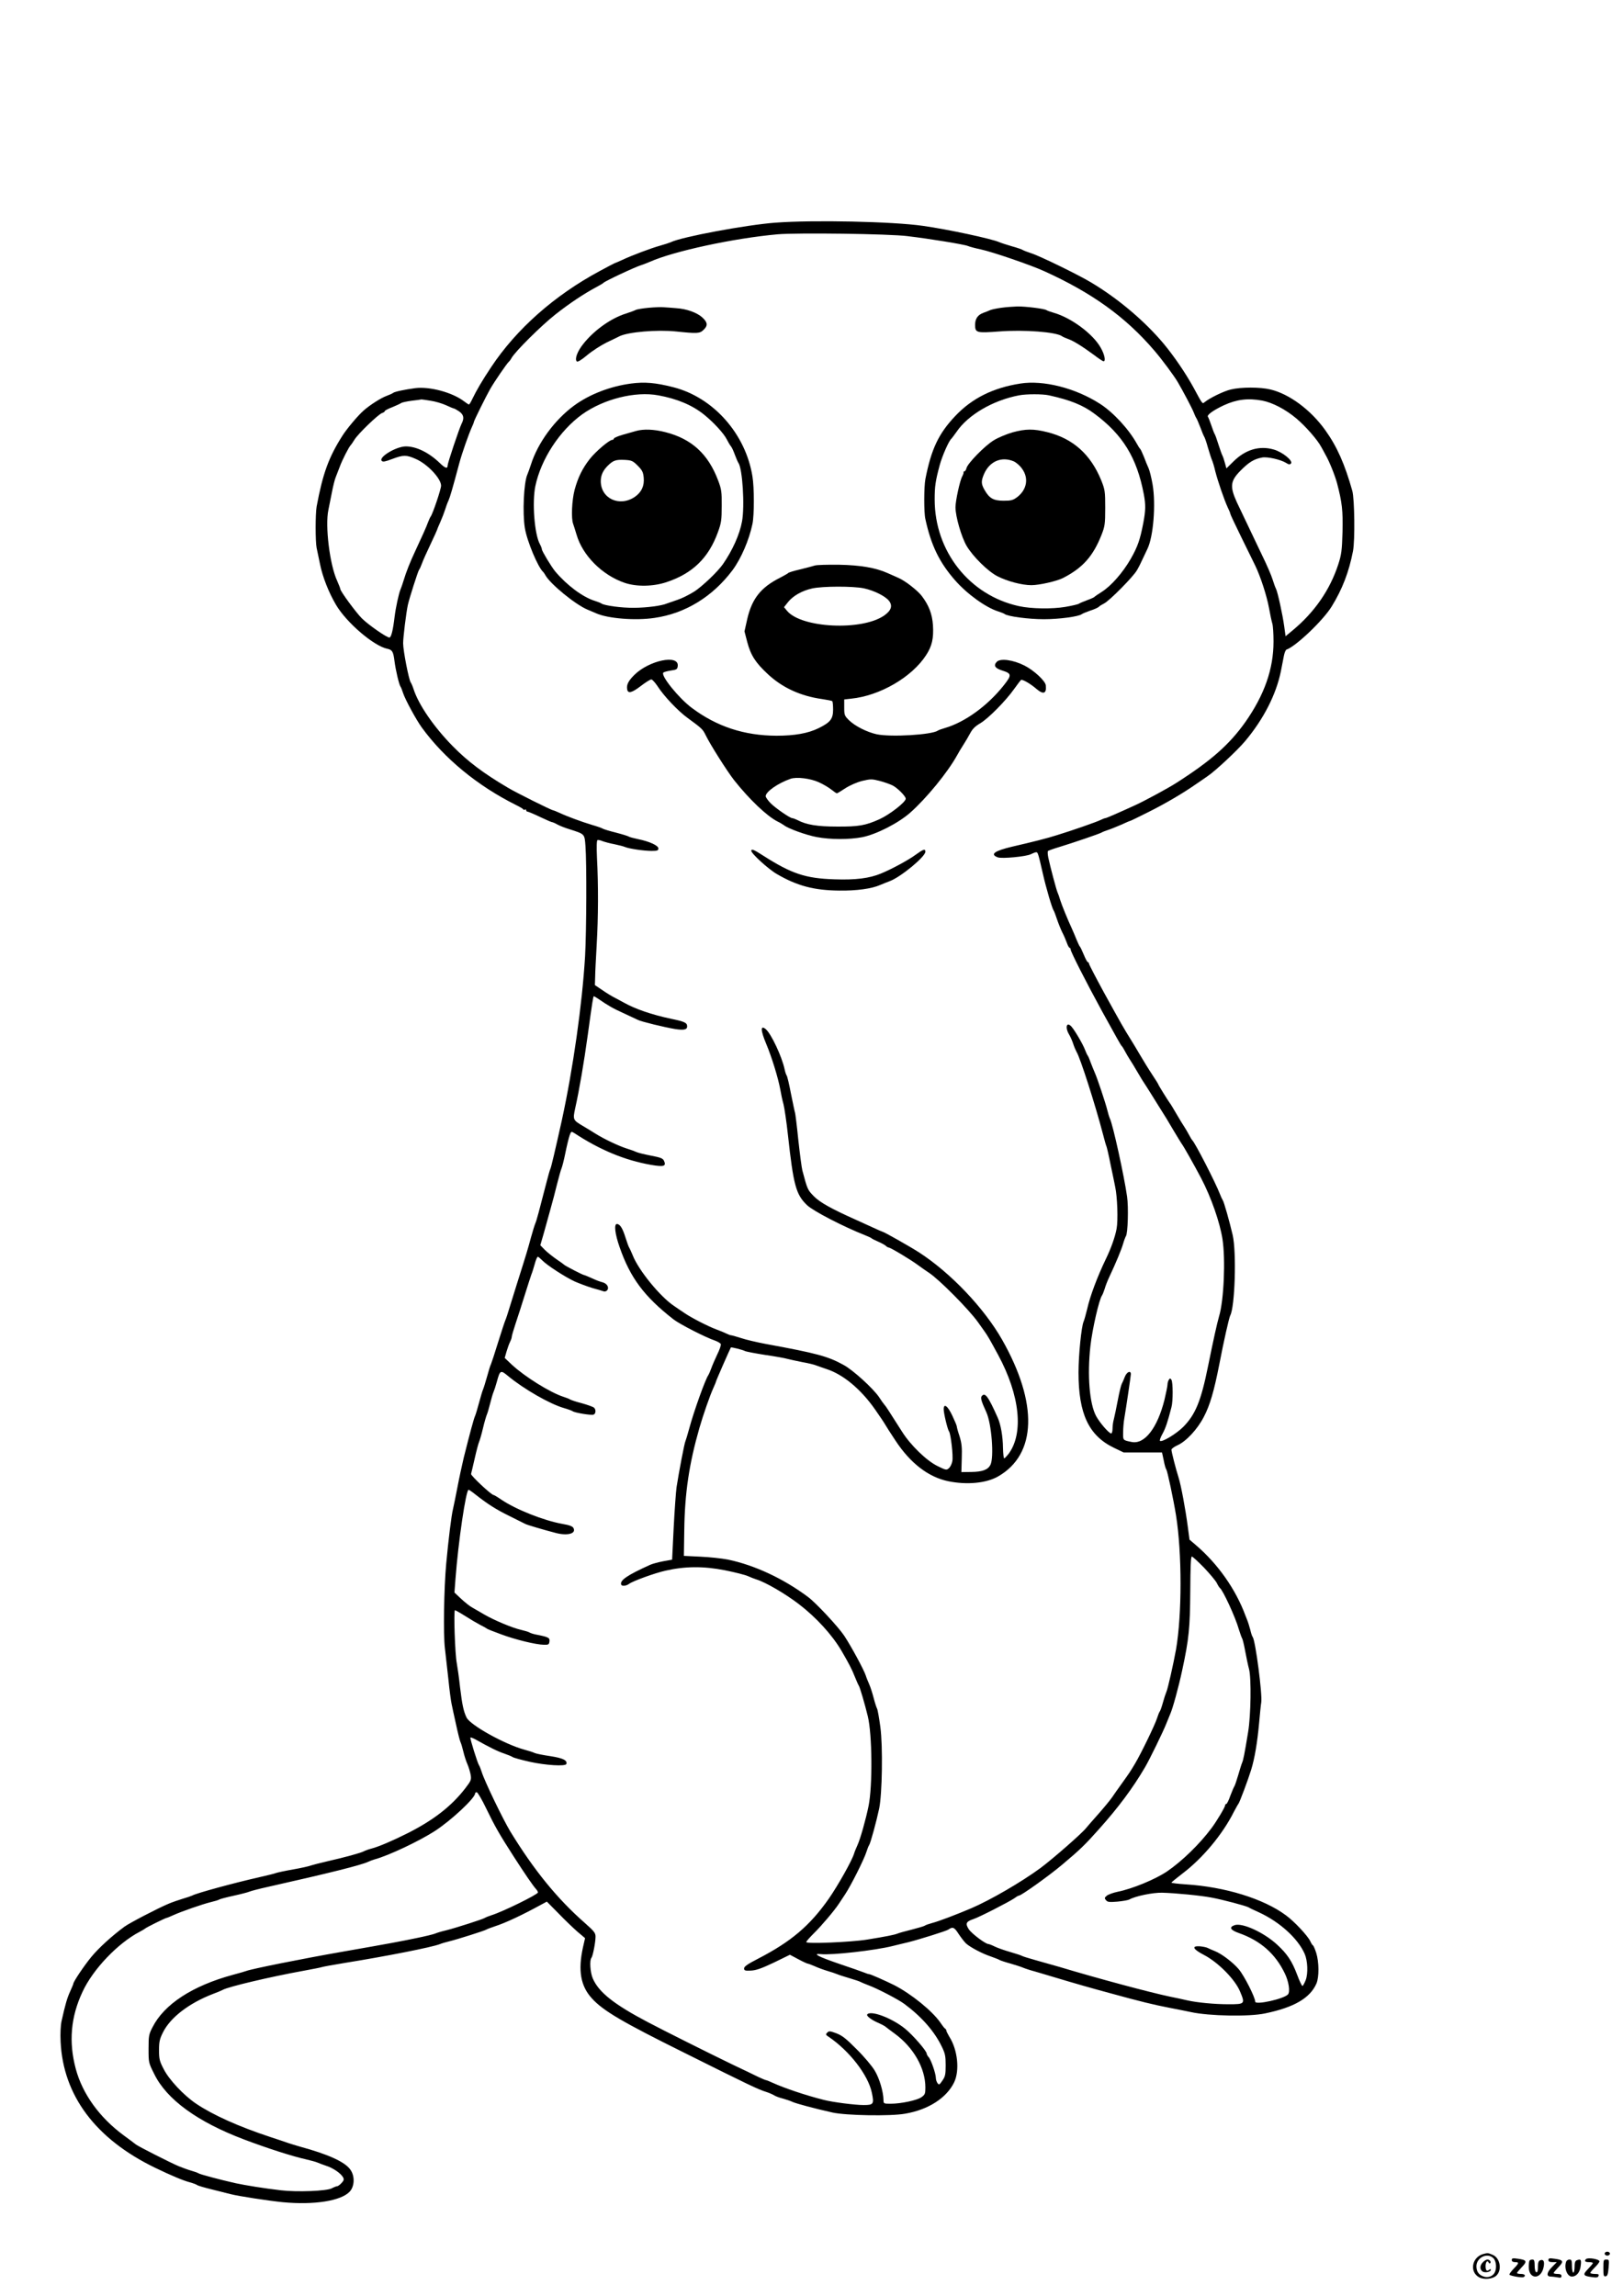 <?xml version="1.0" standalone="no"?>
<!DOCTYPE svg PUBLIC "-//W3C//DTD SVG 20010904//EN"
 "http://www.w3.org/TR/2001/REC-SVG-20010904/DTD/svg10.dtd">
<svg version="1.0" xmlns="http://www.w3.org/2000/svg"
 width="1240pt" height="1754pt" viewBox="0 0 1240 1754"
 preserveAspectRatio="xMidYMid meet">

<g transform="translate(0,1754) scale(0.1,-0.1)"
fill="#000000" stroke="none">
<path d="M5923 15839 c-223 -17 -713 -108 -798 -149 -11 -5 -47 -17 -80 -26
-72 -20 -220 -76 -292 -110 -28 -13 -54 -24 -56 -24 -2 0 -55 -28 -118 -62
-345 -186 -634 -442 -827 -733 -71 -107 -110 -174 -143 -242 -11 -24 -23 -43
-26 -43 -3 0 -20 11 -37 24 -90 69 -264 115 -374 101 -82 -11 -157 -27 -168
-36 -6 -5 -28 -15 -50 -23 -42 -15 -129 -70 -178 -114 -41 -36 -126 -137 -159
-189 -106 -166 -151 -291 -198 -543 -10 -59 -10 -264 0 -315 5 -22 16 -78 26
-124 19 -96 66 -216 122 -311 80 -136 290 -316 393 -336 37 -8 45 -22 54 -94
8 -65 35 -181 46 -195 4 -5 13 -28 20 -50 16 -49 100 -204 143 -263 173 -237
425 -444 717 -590 30 -15 57 -30 58 -35 2 -4 8 -5 13 -1 5 3 9 0 9 -5 0 -6 5
-11 11 -11 5 0 48 -18 94 -40 46 -22 88 -40 92 -40 5 0 24 -8 43 -19 19 -10
60 -26 90 -35 119 -38 116 -35 123 -128 10 -129 8 -647 -3 -844 -22 -367 -92
-859 -178 -1254 -50 -225 -82 -362 -88 -371 -3 -5 -16 -51 -29 -102 -54 -210
-76 -293 -85 -312 -5 -11 -20 -60 -34 -110 -23 -86 -34 -123 -106 -350 -17
-55 -42 -136 -56 -180 -13 -44 -28 -89 -33 -100 -5 -11 -30 -87 -56 -170 -25
-82 -50 -157 -54 -166 -5 -8 -18 -51 -30 -95 -12 -43 -26 -88 -31 -99 -5 -11
-18 -56 -30 -100 -12 -44 -25 -89 -30 -100 -10 -20 -41 -137 -87 -320 -13 -55
-35 -156 -48 -225 -13 -69 -29 -144 -34 -167 -12 -47 -35 -234 -52 -418 -17
-185 -23 -537 -10 -645 6 -52 18 -160 27 -240 8 -80 19 -163 24 -185 4 -22 20
-93 34 -157 14 -65 29 -125 34 -135 5 -10 15 -43 22 -73 7 -30 21 -74 31 -96
10 -23 21 -60 25 -82 6 -37 3 -45 -41 -102 -106 -138 -247 -247 -450 -348
-108 -54 -211 -98 -264 -112 -24 -6 -51 -16 -60 -21 -23 -13 -148 -47 -276
-76 -60 -14 -119 -29 -130 -33 -11 -5 -72 -19 -135 -30 -63 -11 -122 -24 -130
-27 -8 -4 -69 -19 -135 -34 -190 -43 -476 -121 -505 -138 -8 -4 -42 -16 -74
-25 -33 -10 -82 -27 -110 -39 -83 -35 -298 -147 -336 -175 -96 -71 -195 -161
-252 -230 -56 -68 -138 -190 -138 -206 0 -3 -11 -29 -24 -58 -23 -50 -37 -98
-66 -228 -7 -33 -10 -95 -7 -155 19 -413 268 -744 722 -964 122 -59 215 -98
265 -111 25 -7 50 -16 56 -21 6 -5 57 -20 115 -34 57 -14 120 -30 139 -35 61
-16 291 -51 400 -62 240 -23 448 10 513 82 37 42 39 120 2 169 -42 58 -171
116 -385 174 -30 9 -68 20 -85 26 -16 6 -79 27 -140 47 -240 79 -438 168 -566
254 -94 63 -209 185 -249 266 -31 59 -35 77 -35 143 0 65 5 86 30 136 56 113
197 222 380 293 33 12 68 27 77 32 42 24 365 100 613 145 72 13 137 26 145 29
8 3 85 17 170 31 329 53 667 120 730 144 14 6 45 15 70 21 66 16 273 82 285
90 6 4 35 15 65 25 82 26 213 88 357 167 l41 22 89 -90 c48 -50 114 -113 145
-140 l58 -49 -16 -70 c-39 -178 -18 -296 68 -390 86 -95 233 -181 711 -418
487 -243 560 -278 622 -297 22 -7 49 -19 60 -26 11 -7 40 -18 65 -24 25 -7 59
-18 75 -26 29 -13 167 -50 305 -81 103 -23 444 -29 555 -9 177 30 317 120 375
240 43 90 27 248 -37 348 -12 21 -23 42 -23 47 0 5 -3 11 -7 13 -5 2 -21 22
-37 46 -62 90 -222 220 -354 288 -71 35 -181 84 -192 84 -5 0 -21 5 -37 12
-15 6 -102 37 -192 67 -158 54 -210 81 -139 74 82 -9 413 28 548 62 30 7 84
21 120 29 80 20 291 86 305 96 34 24 46 19 79 -33 19 -28 44 -61 57 -73 34
-30 125 -78 189 -99 30 -11 60 -22 65 -26 6 -4 44 -17 85 -28 41 -12 84 -26
95 -31 11 -5 52 -19 90 -29 39 -11 117 -35 175 -52 116 -35 269 -79 400 -114
236 -65 336 -89 450 -111 69 -13 145 -29 170 -34 137 -30 444 -36 565 -10 223
46 345 118 393 229 21 50 20 164 -2 234 -10 31 -22 57 -25 57 -3 0 -12 14 -20
31 -18 40 -122 152 -187 199 -170 126 -464 217 -766 236 -60 4 -108 10 -108
13 0 3 39 35 86 71 152 115 305 298 391 470 16 30 31 57 34 60 8 7 74 183 98
261 27 88 47 207 61 359 6 69 13 139 16 155 10 58 -44 472 -65 500 -5 5 -13
31 -19 57 -7 25 -17 59 -24 75 -6 15 -12 30 -13 33 -74 200 -211 395 -379 538
l-48 41 -13 98 c-18 137 -52 319 -71 378 -21 66 -54 195 -54 211 0 7 20 22 44
33 67 29 155 123 204 219 46 87 78 198 117 397 35 183 75 358 84 376 36 65 49
480 19 614 -23 99 -67 257 -77 269 -4 6 -14 27 -21 46 -32 84 -192 396 -211
410 -3 3 -14 21 -24 40 -10 19 -26 46 -35 60 -10 14 -37 59 -61 100 -24 41
-47 80 -52 85 -14 19 -87 136 -87 141 0 2 -21 37 -48 77 -26 39 -67 106 -91
147 -24 41 -54 91 -66 110 -63 101 -73 119 -212 371 -62 114 -113 212 -113
218 0 6 -4 11 -8 11 -5 0 -19 26 -32 58 -13 31 -26 59 -30 62 -3 3 -14 25 -24
50 -10 25 -26 63 -36 85 -33 71 -77 179 -90 220 -6 22 -16 49 -21 60 -9 21
-53 186 -70 264 -5 25 -6 48 -2 51 5 3 42 17 83 29 109 33 313 103 325 111 6
4 28 13 50 20 22 7 68 26 103 41 34 16 65 29 68 29 3 0 62 29 132 64 133 66
276 150 375 220 33 22 70 48 83 57 57 38 228 197 287 268 142 169 237 357 273
533 9 46 20 101 24 123 5 22 13 41 19 43 71 24 280 223 345 329 82 133 132
264 163 423 16 83 12 396 -5 460 -58 205 -116 337 -206 463 -111 156 -276 278
-420 312 -78 19 -224 19 -302 0 -53 -12 -164 -66 -202 -98 -16 -13 -14 -16
-83 112 -60 109 -146 236 -228 335 -145 173 -348 345 -554 468 -94 57 -395
204 -457 223 -30 10 -59 21 -65 25 -5 4 -44 18 -85 29 -41 12 -84 26 -95 31
-54 25 -392 98 -585 125 -230 33 -838 46 -1127 24z m1012 -103 c170 -20 436
-64 460 -75 11 -5 55 -17 98 -26 89 -19 378 -118 482 -165 369 -167 626 -352
846 -610 56 -65 151 -193 178 -240 41 -70 109 -199 121 -230 7 -19 17 -40 21
-45 4 -6 17 -37 30 -70 12 -33 25 -64 29 -70 4 -5 18 -44 29 -85 12 -41 26
-84 31 -95 5 -11 17 -49 25 -85 20 -78 69 -220 95 -276 11 -22 20 -44 20 -49
0 -5 38 -85 84 -179 46 -94 94 -191 106 -216 41 -85 88 -230 105 -322 9 -51
21 -106 26 -122 5 -16 9 -77 9 -136 0 -211 -70 -409 -217 -618 -122 -171 -260
-293 -528 -464 -59 -38 -233 -132 -306 -166 -133 -61 -227 -102 -235 -102 -5
0 -20 -6 -34 -13 -27 -14 -221 -82 -333 -116 -78 -25 -186 -52 -342 -88 -137
-32 -174 -59 -112 -82 31 -12 219 6 253 24 16 8 34 15 41 15 12 0 15 -7 51
-165 24 -107 71 -266 82 -280 4 -5 15 -35 25 -65 10 -30 28 -75 40 -100 13
-25 29 -62 36 -82 7 -21 17 -38 21 -38 4 0 8 -6 8 -13 0 -17 115 -243 240
-472 110 -199 144 -261 150 -265 4 -3 15 -21 25 -40 10 -19 26 -46 35 -60 10
-14 37 -59 61 -100 24 -41 47 -79 52 -85 4 -5 28 -44 54 -85 25 -41 61 -97 78
-125 18 -27 58 -93 88 -145 31 -52 60 -99 64 -105 13 -15 98 -166 150 -265 77
-147 143 -337 163 -465 24 -154 11 -468 -26 -590 -16 -56 -42 -173 -84 -380
-54 -267 -96 -370 -190 -465 -54 -54 -164 -120 -178 -106 -3 4 5 28 20 54 23
42 38 86 68 202 13 47 12 191 0 210 -9 13 -11 13 -20 0 -5 -8 -10 -24 -10 -36
0 -12 -11 -64 -23 -116 -54 -216 -152 -343 -251 -323 -68 14 -66 12 -65 73 0
31 4 80 9 107 16 95 49 320 50 338 0 31 -31 18 -46 -20 -8 -21 -19 -46 -24
-55 -5 -9 -19 -66 -30 -125 -11 -59 -25 -124 -30 -144 -6 -20 -10 -53 -10 -73
0 -20 -5 -36 -10 -36 -17 0 -87 81 -115 132 -51 93 -69 312 -44 536 14 127 67
359 89 387 4 6 13 28 20 50 6 22 22 63 35 90 50 106 94 212 106 255 7 25 17
50 21 57 15 19 21 222 9 303 -22 156 -108 548 -131 595 -5 11 -14 40 -20 65
-14 57 -77 245 -96 287 -8 18 -21 51 -30 74 -8 23 -18 47 -22 53 -5 6 -15 27
-22 46 -16 43 -77 147 -103 177 -38 43 -52 -5 -18 -61 10 -17 24 -49 31 -71 7
-22 19 -49 25 -60 28 -44 145 -411 200 -622 13 -51 26 -96 29 -101 2 -4 17
-66 31 -138 15 -71 31 -147 35 -169 17 -77 23 -258 11 -321 -11 -61 -43 -151
-81 -229 -66 -137 -122 -286 -144 -385 -10 -41 -22 -84 -27 -95 -17 -38 -39
-256 -39 -389 0 -316 78 -482 270 -575 l75 -36 147 0 146 0 13 -60 c6 -33 15
-65 20 -70 8 -11 54 -226 74 -350 46 -287 46 -760 0 -1025 -20 -111 -63 -302
-74 -325 -5 -11 -17 -47 -26 -80 -9 -33 -20 -64 -25 -70 -4 -5 -13 -28 -20
-50 -15 -49 -122 -269 -167 -345 -40 -67 -41 -68 -103 -155 -28 -38 -61 -86
-74 -105 -13 -19 -59 -75 -102 -124 -44 -49 -86 -98 -96 -110 -32 -41 -254
-235 -348 -305 -147 -108 -383 -245 -530 -308 -113 -48 -249 -100 -300 -113
-25 -7 -49 -15 -55 -20 -5 -4 -50 -17 -100 -30 -49 -12 -99 -26 -110 -31 -23
-9 -87 -22 -230 -45 -123 -20 -465 -34 -465 -19 0 6 28 37 61 70 54 53 152
168 187 221 7 10 29 44 49 74 44 66 146 269 163 325 7 22 16 45 20 50 10 12
56 181 77 280 23 112 29 473 9 623 -9 67 -20 130 -25 140 -5 9 -17 46 -26 81
-9 35 -24 83 -34 105 -10 23 -22 52 -26 66 -14 44 -111 223 -165 305 -46 69
-215 250 -275 295 -188 141 -411 245 -615 287 -47 9 -141 19 -210 22 l-125 6
3 200 c4 281 37 503 115 775 30 104 81 250 107 307 11 24 20 46 20 49 0 6 109
254 114 261 3 4 91 -18 107 -27 9 -5 79 -18 155 -30 77 -11 153 -25 169 -30
17 -4 68 -16 115 -25 47 -8 94 -20 105 -25 11 -4 47 -17 80 -28 127 -41 263
-154 371 -309 35 -50 70 -102 77 -115 7 -12 42 -68 79 -123 114 -173 252 -279
404 -310 142 -29 290 -15 380 37 295 169 306 558 31 1043 -138 243 -394 512
-635 668 -65 42 -268 157 -277 157 -2 0 -39 16 -82 36 -43 20 -98 45 -123 56
-186 83 -276 133 -321 179 -49 50 -50 52 -89 199 -5 19 -19 125 -31 235 -11
110 -23 203 -25 206 -2 4 -15 67 -30 140 -14 74 -29 138 -34 144 -4 5 -11 26
-15 45 -20 97 -103 273 -144 308 -42 35 -41 -7 3 -112 42 -100 91 -259 107
-346 6 -36 17 -87 25 -115 7 -27 23 -133 34 -235 42 -383 61 -455 146 -536 47
-45 277 -164 444 -230 25 -10 47 -20 50 -24 3 -3 25 -14 50 -25 25 -11 51 -25
58 -32 7 -7 18 -13 23 -13 13 0 171 -95 223 -134 23 -17 60 -43 83 -58 78 -51
307 -282 375 -378 10 -14 31 -44 47 -66 29 -41 37 -55 107 -184 167 -309 197
-601 78 -758 -14 -17 -28 -32 -32 -32 -4 0 -8 36 -9 79 -1 89 -17 179 -40 231
-73 164 -97 196 -122 166 -11 -13 -5 -37 35 -124 40 -88 60 -345 31 -402 -19
-37 -61 -53 -146 -54 l-76 -1 3 105 c3 85 -1 117 -17 169 -12 35 -21 69 -21
75 0 6 -16 44 -35 84 -35 74 -65 95 -65 47 0 -32 30 -156 41 -170 13 -18 33
-188 25 -226 -3 -20 -15 -44 -26 -54 -18 -16 -22 -16 -87 16 -83 40 -207 160
-272 264 -106 166 -121 191 -134 205 -7 8 -26 34 -41 58 -46 67 -197 205 -270
245 -119 66 -203 89 -596 161 -69 13 -154 33 -189 45 -35 11 -69 21 -75 21 -6
0 -22 6 -36 13 -14 7 -47 21 -75 31 -65 24 -189 88 -241 123 -23 15 -61 41
-84 57 -106 70 -272 274 -316 387 -10 24 -21 49 -25 55 -5 6 -18 42 -30 80
-22 71 -42 104 -66 104 -23 0 -15 -75 21 -177 81 -234 188 -377 411 -551 46
-36 244 -138 319 -163 21 -8 41 -20 43 -26 3 -7 -9 -43 -27 -79 -17 -36 -38
-84 -46 -107 -8 -22 -18 -45 -22 -51 -22 -29 -111 -277 -146 -407 -13 -48 -26
-91 -29 -97 -7 -10 -51 -241 -68 -352 -5 -36 -15 -175 -22 -309 l-12 -245 -67
-12 c-37 -7 -82 -19 -100 -27 -177 -80 -234 -119 -222 -152 5 -13 39 -10 60 6
27 21 197 83 279 101 148 34 291 35 453 3 75 -15 155 -35 177 -45 22 -10 51
-21 64 -25 71 -22 219 -108 325 -189 134 -103 253 -234 325 -356 57 -98 80
-142 101 -196 13 -32 27 -64 31 -70 8 -9 48 -147 69 -234 34 -139 37 -532 6
-685 -20 -99 -63 -253 -85 -300 -10 -22 -22 -51 -26 -65 -17 -55 -122 -241
-191 -341 -146 -209 -290 -331 -544 -462 -78 -40 -105 -59 -105 -73 0 -17 7
-19 52 -17 40 2 80 16 175 61 l123 60 64 -34 c35 -19 68 -34 73 -34 4 0 27 -9
51 -19 23 -11 67 -27 97 -36 30 -9 64 -20 75 -25 11 -5 54 -19 95 -31 41 -12
80 -25 85 -29 6 -3 33 -15 60 -25 64 -23 230 -109 275 -143 132 -98 230 -210
286 -327 25 -51 29 -72 29 -141 0 -69 -3 -86 -25 -117 -22 -33 -26 -35 -37
-20 -7 9 -13 27 -13 40 0 33 -38 143 -56 160 -7 8 -14 20 -14 26 -1 21 -104
140 -165 190 -102 83 -267 144 -290 108 -6 -11 36 -43 87 -64 21 -9 43 -21 50
-26 7 -6 40 -31 73 -55 145 -106 235 -265 235 -412 0 -47 -3 -55 -30 -74 -34
-24 -156 -50 -236 -50 -52 0 -54 1 -54 28 -1 63 -31 166 -67 225 -20 34 -82
108 -138 163 -81 82 -111 105 -155 122 -49 18 -57 19 -70 5 -13 -13 -12 -17
10 -31 160 -108 303 -293 331 -428 18 -87 13 -94 -63 -94 -67 0 -237 22 -303
39 -143 36 -304 91 -392 131 -24 11 -46 20 -50 20 -4 0 -30 11 -58 24 -27 13
-117 57 -200 96 -178 86 -526 260 -645 323 -259 136 -376 229 -421 334 -20 46
-26 141 -10 158 10 12 31 118 31 161 0 29 -11 42 -82 105 -211 185 -389 404
-570 700 -57 95 -197 385 -218 454 -7 22 -16 45 -20 50 -11 15 -71 207 -66
212 2 3 17 -3 33 -11 113 -64 179 -96 225 -111 29 -10 58 -22 65 -27 6 -5 64
-21 130 -36 122 -27 273 -36 280 -17 9 28 -25 45 -122 60 -55 8 -109 19 -120
24 -11 6 -47 17 -80 26 -152 42 -414 188 -441 246 -22 46 -33 95 -49 229 -8
74 -20 157 -25 184 -14 68 -25 406 -14 406 5 -1 41 -21 79 -45 39 -25 90 -55
115 -68 25 -12 47 -25 50 -28 3 -3 50 -22 105 -42 112 -42 269 -80 330 -81 36
-1 40 2 43 26 3 28 -6 33 -108 53 -19 4 -39 11 -45 15 -5 4 -35 13 -65 20 -66
15 -204 73 -280 117 -30 18 -71 41 -90 52 -19 10 -58 41 -87 68 l-51 48 8 105
c21 281 80 680 100 680 4 0 29 -17 56 -39 92 -72 155 -112 257 -162 56 -28
110 -55 120 -60 15 -8 134 -43 237 -70 89 -22 154 -3 131 39 -7 13 -30 22 -83
31 -142 25 -356 110 -467 185 -29 20 -56 36 -60 36 -17 0 -176 149 -172 161 2
8 15 61 28 119 13 58 28 114 33 125 5 11 19 58 30 105 11 47 25 94 30 105 5
11 16 49 25 85 9 36 20 74 25 85 5 11 17 47 26 80 24 89 29 91 83 46 123 -102
322 -216 430 -247 31 -9 61 -20 66 -24 16 -12 143 -33 160 -26 18 7 20 40 2
54 -7 6 -49 21 -92 33 -44 11 -84 25 -90 29 -5 4 -28 13 -50 20 -100 32 -295
153 -394 245 l-55 52 14 49 c8 27 20 60 27 74 7 14 13 31 13 39 0 7 13 52 29
100 16 47 48 147 71 221 23 74 46 144 50 155 5 11 16 46 25 78 8 31 19 57 24
57 4 0 18 -12 32 -26 35 -37 173 -127 250 -163 37 -16 98 -39 135 -50 38 -10
76 -22 85 -25 9 -4 21 0 28 8 17 21 -1 52 -36 61 -15 3 -52 17 -81 31 -29 13
-56 24 -59 24 -9 0 -147 71 -153 79 -3 3 -30 23 -60 43 -30 21 -70 53 -88 71
l-34 35 27 93 c14 52 37 135 51 184 14 50 37 135 50 190 14 55 29 109 34 120
5 11 19 65 30 120 11 55 26 115 32 132 11 31 13 32 35 18 196 -129 386 -208
586 -243 99 -17 119 -11 100 31 -9 19 -25 25 -103 40 -50 10 -99 22 -108 27
-10 5 -42 17 -72 26 -63 20 -175 73 -240 114 -25 16 -68 42 -95 58 -78 46 -79
49 -61 134 32 142 68 355 96 558 36 262 42 300 47 300 2 0 16 -8 31 -18 80
-55 115 -75 197 -112 50 -23 98 -46 109 -51 21 -12 205 -57 286 -70 65 -10 90
-4 90 20 0 28 -18 37 -120 58 -151 32 -276 75 -365 125 -11 6 -40 22 -65 35
-25 12 -70 40 -100 61 l-55 37 2 60 c0 33 6 146 12 252 12 206 13 450 2 661
-4 85 -2 133 4 135 6 2 24 -2 40 -9 17 -6 57 -17 90 -23 33 -7 69 -16 80 -21
30 -13 144 -30 203 -30 44 0 52 3 52 19 0 22 -67 53 -155 71 -33 7 -64 15 -70
19 -5 4 -50 18 -100 31 -49 12 -94 26 -100 30 -5 4 -41 17 -80 28 -83 25 -194
66 -251 93 -22 10 -44 19 -48 19 -11 0 -285 136 -346 173 -185 109 -306 200
-420 316 -145 147 -262 318 -300 436 -7 22 -17 45 -22 52 -14 18 -58 242 -58
299 0 46 23 232 36 293 11 50 77 256 85 267 5 6 15 28 23 50 7 21 37 87 65
146 28 59 51 110 51 112 0 3 11 29 24 58 13 29 29 71 36 93 7 22 18 54 26 70
12 27 31 91 84 290 20 74 71 219 95 272 8 17 15 34 15 38 0 10 96 203 126 255
34 59 126 192 140 205 6 5 16 18 21 28 25 48 227 249 339 337 106 83 215 156
309 206 28 15 52 29 55 33 11 13 241 121 290 136 14 4 43 16 65 25 182 81 640
180 975 210 148 13 854 4 995 -14z m-3646 -1257 c36 -5 89 -21 118 -34 29 -14
57 -25 60 -25 4 0 22 -10 40 -22 36 -25 42 -52 19 -96 -17 -34 -106 -299 -106
-317 0 -28 -18 -23 -60 18 -83 80 -179 127 -259 127 -74 0 -212 -83 -184 -111
9 -9 27 -5 80 15 85 32 108 32 180 0 88 -38 193 -149 193 -204 0 -26 -63 -213
-79 -235 -4 -5 -14 -26 -21 -45 -11 -32 -49 -116 -100 -225 -35 -74 -69 -160
-85 -215 -9 -30 -21 -64 -26 -75 -12 -28 -36 -139 -44 -205 -12 -103 -26 -160
-40 -160 -21 0 -158 95 -210 146 -45 45 -165 208 -165 225 0 5 -11 32 -24 62
-57 123 -93 420 -67 542 6 28 18 88 27 135 9 47 22 99 29 115 7 17 21 53 31
80 17 48 71 154 84 165 3 3 16 21 28 41 27 45 182 194 211 204 11 3 21 10 21
15 0 4 26 18 58 30 31 13 62 27 68 32 6 4 42 12 80 17 38 4 71 9 74 10 3 0 34
-4 69 -10z m6354 1 c79 -15 179 -67 262 -137 71 -60 162 -164 190 -218 9 -16
23 -41 30 -55 31 -53 73 -158 90 -220 39 -148 46 -211 42 -375 -4 -139 -8
-171 -32 -245 -64 -197 -182 -367 -351 -507 l-52 -43 -10 73 c-13 96 -51 266
-63 289 -6 11 -17 43 -26 71 -8 28 -45 114 -83 191 -86 181 -167 350 -191 401
-53 117 -49 160 25 236 67 68 105 92 168 104 41 8 144 -16 184 -41 20 -13 28
-14 37 -5 19 20 -64 88 -131 107 -109 32 -217 0 -309 -92 l-53 -52 -11 40 c-6
22 -14 48 -19 57 -5 9 -19 48 -31 86 -12 39 -25 75 -29 80 -4 6 -15 35 -25 65
-10 30 -22 60 -26 66 -11 13 40 50 121 88 98 45 184 56 293 36z m-445 -8914
c44 -46 88 -99 98 -117 9 -19 20 -36 24 -39 23 -16 120 -226 145 -316 10 -32
21 -63 25 -69 4 -5 15 -50 24 -100 9 -49 22 -110 29 -135 18 -69 14 -354 -7
-480 -29 -177 -37 -214 -46 -235 -5 -11 -18 -54 -30 -95 -12 -41 -25 -79 -29
-85 -4 -5 -18 -38 -31 -72 -12 -35 -26 -63 -31 -63 -5 0 -9 -5 -9 -11 0 -13
-63 -119 -104 -174 -91 -122 -225 -252 -339 -330 -92 -62 -268 -134 -379 -156
-33 -7 -69 -20 -81 -29 -19 -16 -20 -20 -7 -35 12 -15 25 -16 88 -11 41 4 81
11 90 16 45 26 181 54 252 52 104 -3 291 -21 375 -37 87 -16 259 -62 283 -74
9 -6 47 -24 83 -40 157 -73 295 -198 347 -316 23 -53 27 -149 8 -200 -10 -25
-21 -45 -25 -45 -5 0 -23 38 -40 84 -39 104 -76 160 -152 230 -101 94 -268
171 -327 150 -44 -16 -32 -37 33 -60 165 -58 278 -157 351 -308 30 -61 42
-139 25 -160 -29 -35 -251 -84 -251 -56 0 33 -85 200 -126 248 -44 52 -131
118 -182 138 -20 8 -46 19 -57 25 -11 5 -38 10 -60 12 -64 3 -50 -23 35 -67
107 -56 236 -186 274 -278 40 -95 38 -98 -86 -98 -110 0 -244 13 -318 30 -25
6 -85 19 -135 29 -151 32 -537 135 -840 226 -49 14 -130 37 -180 51 -49 14
-97 28 -106 33 -8 5 -49 18 -90 30 -42 12 -94 30 -117 41 -22 11 -45 20 -50
20 -23 0 -131 82 -151 114 -27 43 -20 58 37 77 41 13 272 131 314 160 14 11
29 19 33 19 18 0 233 154 330 236 135 113 178 155 280 270 148 165 260 315
353 474 34 57 142 279 163 334 11 28 24 60 29 71 19 41 64 204 92 335 52 241
60 325 62 607 1 186 4 263 12 263 6 0 47 -38 92 -84z m-5484 -1839 c69 -142
100 -196 213 -372 87 -135 145 -219 169 -246 8 -8 14 -20 14 -25 0 -15 -268
-147 -355 -174 -22 -7 -44 -16 -50 -20 -14 -10 -217 -75 -295 -95 -36 -8 -74
-20 -85 -25 -11 -5 -76 -21 -145 -35 -120 -25 -194 -39 -565 -104 -304 -53
-698 -132 -734 -147 -9 -3 -54 -17 -101 -29 -310 -84 -526 -225 -615 -401 -28
-54 -30 -67 -30 -165 0 -104 0 -106 44 -193 95 -194 331 -365 686 -499 174
-66 370 -129 470 -151 39 -9 79 -20 90 -25 11 -5 41 -16 67 -25 52 -16 113
-58 129 -88 9 -16 6 -25 -12 -44 -12 -13 -27 -24 -33 -24 -6 0 -24 -7 -41 -16
-39 -21 -266 -30 -390 -15 -130 15 -270 38 -345 54 -124 28 -274 68 -284 76
-6 4 -31 13 -56 20 -25 7 -67 23 -95 34 -62 26 -310 152 -327 166 -7 6 -50 38
-95 71 -184 136 -313 316 -364 506 -55 205 -39 396 51 588 80 174 273 375 440
461 19 10 37 21 40 24 6 7 155 81 164 81 3 0 25 9 49 20 64 29 225 85 287 100
30 7 60 16 65 20 6 4 55 17 110 29 55 12 109 26 120 31 11 5 72 21 135 35 480
108 721 168 775 194 11 5 31 13 45 17 106 28 345 141 465 219 124 81 305 250
305 286 0 5 6 9 13 8 6 0 39 -55 71 -122z"/>
<path d="M4956 15189 c-43 -4 -88 -11 -100 -17 -11 -6 -46 -18 -76 -28 -111
-35 -239 -125 -322 -229 -47 -58 -69 -118 -51 -136 6 -6 35 11 79 48 38 32
105 75 149 97 44 21 88 42 97 47 66 33 287 52 433 37 163 -17 181 -16 210 12
34 32 32 57 -8 94 -41 38 -121 67 -202 72 -33 3 -76 6 -95 7 -19 2 -70 0 -114
-4z"/>
<path d="M7650 15189 c-36 -5 -74 -13 -85 -18 -11 -5 -35 -15 -53 -21 -42 -16
-62 -45 -62 -91 0 -61 10 -64 183 -51 191 15 439 -4 482 -37 5 -4 25 -13 44
-20 40 -13 109 -56 200 -123 35 -27 68 -48 72 -48 19 0 8 53 -22 105 -59 105
-225 228 -359 266 -25 7 -49 16 -55 20 -15 11 -159 29 -223 28 -31 -1 -86 -5
-122 -10z"/>
<path d="M4820 14610 c-158 -21 -315 -82 -431 -166 -150 -109 -280 -286 -333
-454 -10 -30 -22 -64 -27 -75 -27 -60 -38 -293 -19 -408 16 -100 101 -303 141
-337 3 -3 10 -13 16 -24 37 -67 230 -225 322 -263 20 -8 50 -21 66 -28 89 -40
300 -57 446 -35 235 34 444 162 596 365 65 88 126 229 152 353 14 67 14 277 0
362 -52 326 -299 604 -604 682 -137 35 -219 42 -325 28z m210 -90 c143 -26
260 -75 350 -148 71 -57 150 -143 172 -187 11 -22 26 -47 33 -55 7 -8 20 -37
30 -65 10 -27 22 -54 26 -60 32 -43 50 -332 28 -449 -18 -99 -73 -221 -146
-326 -41 -58 -152 -164 -216 -207 -39 -25 -97 -54 -131 -65 -33 -11 -70 -24
-81 -28 -38 -17 -151 -32 -250 -33 -94 -1 -228 17 -250 33 -5 4 -28 13 -50 20
-92 28 -215 120 -303 225 -30 36 -102 156 -102 169 0 6 -7 25 -16 41 -41 77
-59 319 -34 441 43 206 185 424 358 549 164 117 406 178 582 145z"/>
<path d="M4860 14248 c-19 -5 -65 -19 -102 -29 -38 -11 -68 -24 -68 -29 0 -6
-6 -10 -12 -10 -23 0 -127 -89 -172 -146 -57 -73 -90 -141 -116 -236 -21 -81
-27 -219 -11 -260 5 -13 16 -50 26 -82 46 -160 197 -310 367 -368 91 -31 218
-29 320 5 199 66 322 185 393 382 26 71 29 94 29 200 1 108 -2 128 -27 194
-76 203 -203 319 -404 370 -86 22 -165 25 -223 9z m12 -265 c34 -34 42 -49 46
-91 6 -63 -16 -111 -67 -147 -117 -80 -261 -14 -261 120 0 45 18 83 55 119 41
40 61 46 128 43 53 -3 62 -7 99 -44z"/>
<path d="M7795 14610 c-207 -32 -368 -112 -496 -247 -128 -135 -184 -253 -229
-483 -11 -59 -12 -254 0 -305 44 -202 107 -331 227 -468 92 -105 234 -207 328
-237 22 -7 45 -16 50 -20 23 -19 185 -40 300 -40 118 0 265 20 289 38 6 5 35
17 64 27 29 9 58 22 65 28 6 7 26 19 42 27 41 20 225 206 252 255 13 22 32 60
43 85 12 25 28 59 36 76 46 93 66 342 40 493 -9 52 -23 108 -31 125 -8 17 -24
56 -35 86 -12 30 -25 57 -28 60 -4 3 -16 21 -26 40 -62 112 -180 240 -283 306
-187 120 -432 182 -608 154z m220 -90 c159 -35 258 -74 345 -139 218 -161 326
-337 379 -617 15 -80 14 -123 -4 -219 -25 -128 -42 -179 -96 -274 -61 -106
-149 -206 -221 -252 -29 -18 -55 -36 -58 -40 -3 -3 -27 -14 -55 -24 -27 -10
-55 -22 -61 -26 -5 -5 -53 -16 -105 -25 -100 -17 -260 -15 -355 6 -378 83
-643 419 -643 815 0 99 6 141 38 260 19 71 72 192 91 205 3 3 20 26 38 51 88
130 278 241 477 279 56 11 182 11 230 0z"/>
<path d="M7735 14237 c-44 -13 -108 -39 -142 -60 -68 -41 -200 -176 -209 -213
-3 -13 -10 -24 -15 -24 -5 0 -8 -3 -7 -7 1 -5 -3 -18 -10 -31 -18 -31 -52
-188 -52 -237 0 -70 45 -226 85 -295 48 -81 164 -196 236 -232 76 -39 188 -68
259 -68 60 0 192 30 240 54 151 77 231 166 296 331 25 64 28 81 28 205 0 127
-2 139 -30 210 -81 199 -216 320 -413 369 -104 26 -164 26 -266 -2z m10 -221
c18 -8 48 -33 64 -57 52 -71 37 -159 -37 -216 -32 -24 -46 -28 -104 -28 -77 0
-109 18 -145 81 -28 48 -28 69 -4 125 43 96 133 134 226 95z"/>
<path d="M6225 13220 c-16 -5 -68 -19 -114 -30 -47 -11 -87 -23 -90 -28 -3 -4
-31 -19 -61 -35 -147 -74 -215 -160 -251 -316 l-21 -94 21 -81 c27 -102 63
-158 159 -247 110 -102 248 -166 413 -189 40 -6 75 -13 78 -16 3 -3 6 -32 6
-64 0 -72 -21 -98 -110 -142 -81 -40 -184 -58 -323 -58 -247 1 -456 70 -647
213 -99 74 -239 247 -217 269 5 5 31 12 58 16 44 6 49 10 52 34 11 92 -220 44
-333 -69 -45 -45 -60 -75 -53 -110 6 -33 36 -25 103 26 36 28 73 51 81 51 8 0
29 -24 48 -52 47 -74 156 -189 229 -242 108 -79 116 -86 137 -129 35 -73 165
-278 219 -347 115 -145 250 -274 331 -315 19 -9 42 -23 50 -29 31 -25 169 -75
249 -90 105 -20 250 -20 349 -1 109 22 277 108 367 188 124 110 285 307 356
435 11 21 33 57 49 82 16 25 40 65 53 90 17 32 38 53 78 76 61 37 193 170 258
262 24 34 48 65 52 68 11 6 71 -28 117 -68 54 -46 79 -37 72 27 -3 33 -91 115
-163 151 -85 43 -183 57 -211 29 -27 -28 -15 -49 38 -66 77 -24 78 -35 12
-118 -124 -155 -295 -278 -446 -322 -25 -7 -49 -16 -55 -20 -44 -32 -358 -51
-467 -28 -73 16 -165 62 -210 106 -36 35 -38 41 -38 99 l0 61 53 6 c220 22
465 165 573 333 45 69 58 128 52 228 -6 86 -31 152 -86 224 -33 43 -130 118
-179 138 -21 9 -57 25 -81 36 -91 41 -209 61 -372 64 -85 1 -168 -1 -185 -6z
m375 -174 c79 -17 167 -61 194 -98 27 -37 14 -73 -39 -110 -170 -118 -630 -96
-741 35 l-24 29 30 38 c39 49 108 88 185 105 81 18 313 18 395 1z m-345 -1481
c32 -14 76 -40 96 -56 20 -16 39 -29 43 -29 3 0 32 17 65 39 36 23 89 46 129
56 64 15 73 15 132 0 35 -9 80 -25 100 -35 37 -19 100 -82 100 -101 0 -26
-122 -121 -201 -157 -107 -48 -159 -57 -324 -56 -152 0 -234 14 -301 49 -16 8
-34 15 -40 15 -18 0 -131 78 -168 116 -20 21 -36 44 -36 52 0 34 93 99 190
133 46 16 151 3 215 -26z"/>
<path d="M5740 11041 c0 -21 131 -141 196 -178 154 -90 284 -124 474 -126 133
-2 250 14 315 43 22 9 56 23 75 30 85 33 270 186 270 224 0 25 -16 19 -74 -23
-54 -40 -185 -111 -266 -144 -87 -36 -194 -50 -355 -44 -221 7 -328 43 -544
181 -71 46 -91 54 -91 37z"/>
<path d="M12260 325 c0 -8 9 -15 20 -15 11 0 20 7 20 15 0 8 -9 15 -20 15 -11
0 -20 -7 -20 -15z"/>
<path d="M11335 323 c-90 -23 -111 -139 -32 -180 37 -18 100 -12 128 13 47 42
31 136 -27 160 -35 15 -37 15 -69 7z m75 -33 c22 -22 27 -78 9 -111 -15 -28
-53 -41 -86 -28 -36 13 -52 37 -53 77 0 68 84 108 130 62z"/>
<path d="M11330 260 c-24 -24 -26 -53 -5 -70 17 -14 65 -6 65 11 0 8 -4 8 -13
0 -18 -14 -27 -4 -27 30 0 30 15 47 23 27 2 -7 8 -10 12 -6 10 9 -3 28 -21 28
-8 0 -23 -9 -34 -20z"/>
<path d="M11550 276 c0 -10 9 -16 25 -16 33 0 32 -7 -12 -52 -20 -21 -34 -41
-30 -44 9 -10 98 -25 108 -18 19 11 8 24 -21 24 -16 0 -30 3 -30 7 0 4 17 24
37 45 43 44 38 55 -30 64 -39 6 -47 4 -47 -10z"/>
<path d="M11830 276 c0 -11 9 -16 32 -16 l32 0 -38 -39 c-40 -41 -43 -71 -8
-71 11 0 34 -3 51 -6 24 -5 31 -3 31 10 0 11 -9 16 -30 16 -16 0 -30 3 -30 7
0 4 17 24 37 45 43 44 38 55 -30 64 -39 6 -47 4 -47 -10z"/>
<path d="M12117 283 c-15 -14 -6 -23 23 -23 17 0 30 -3 30 -7 0 -4 -17 -24
-37 -45 -43 -44 -38 -53 28 -62 37 -5 48 -4 52 9 5 12 -1 15 -28 15 -19 0 -35
4 -35 8 0 4 16 23 35 42 19 19 35 39 35 46 0 17 -88 32 -103 17z"/>
<path d="M11687 273 c-4 -3 -7 -26 -7 -49 0 -99 96 -99 114 1 8 41 -2 59 -27
49 -12 -4 -17 -18 -17 -51 0 -31 -4 -43 -12 -40 -8 2 -13 22 -13 50 0 36 -4
47 -16 47 -9 0 -19 -3 -22 -7z"/>
<path d="M11966 264 c-18 -47 7 -114 43 -114 36 0 63 33 68 83 6 47 1 53 -31
41 -11 -4 -16 -19 -16 -50 0 -24 -4 -44 -10 -44 -5 0 -10 23 -10 50 0 42 -3
50 -19 50 -10 0 -22 -7 -25 -16z"/>
<path d="M12250 214 c0 -57 2 -65 18 -62 13 2 18 17 22 66 5 59 4 62 -17 62
-22 0 -23 -4 -23 -66z"/>
</g>
</svg>
